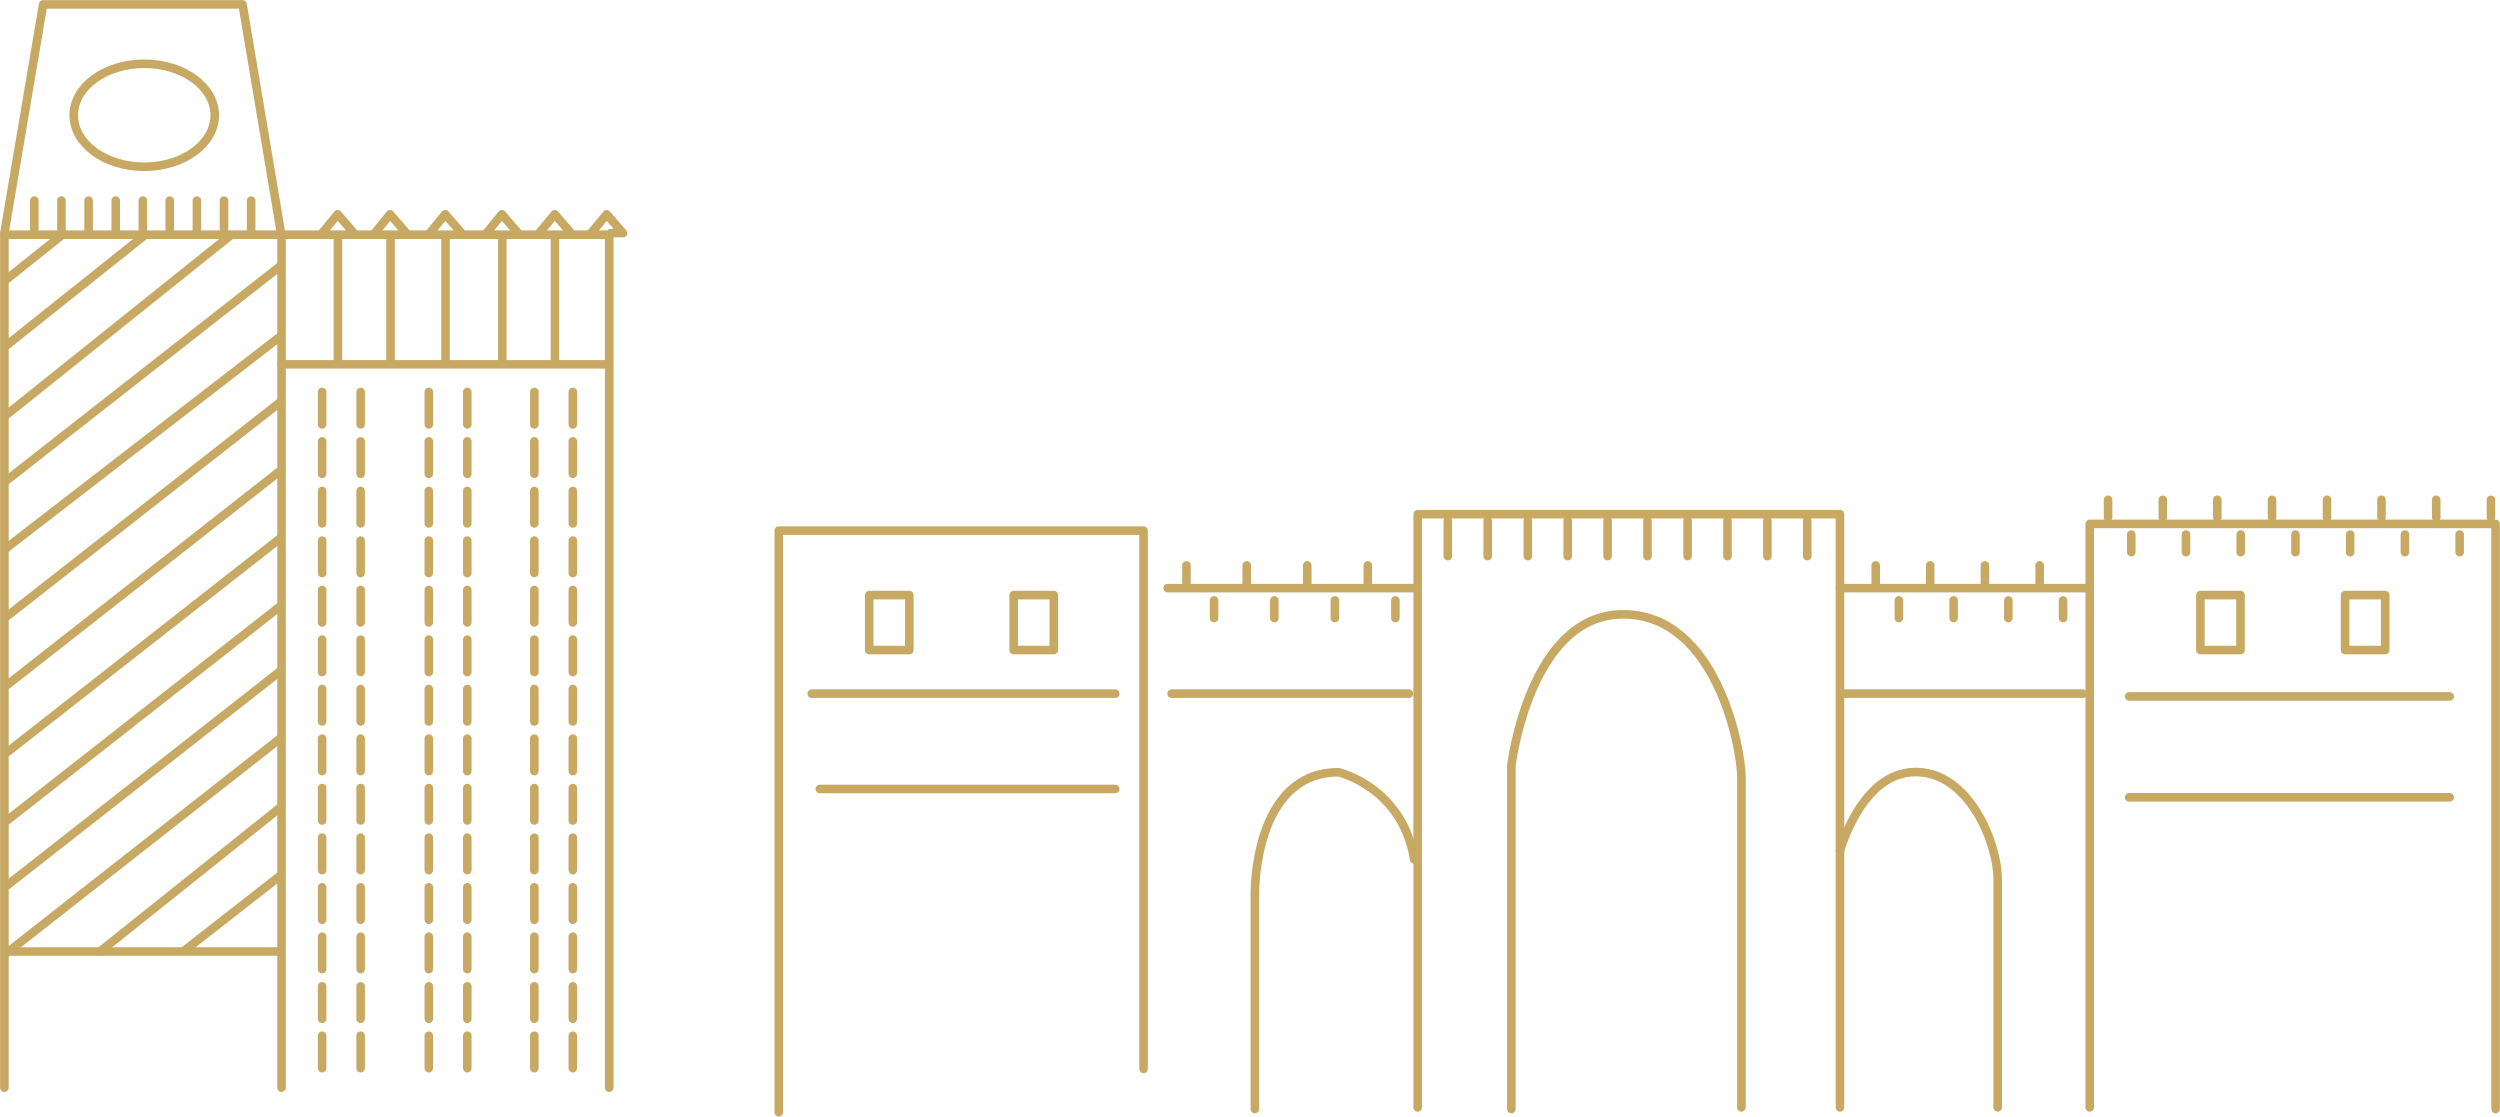 <?xml version="1.0" encoding="UTF-8"?>
<svg id="Layer_2" data-name="Layer 2" xmlns="http://www.w3.org/2000/svg" viewBox="0 0 107.8 48.15">
  <defs>
    <style>
      .cls-1 {
        fill: none;
        stroke: #c7a964;
        stroke-linecap: round;
        stroke-linejoin: round;
        stroke-width: .37px;
      }
    </style>
  </defs>
  <g id="Layer_1-2" data-name="Layer 1">
    <g>
      <polyline class="cls-1" points="61.13 47.75 61.13 22.17 79.34 22.17 79.34 47.75"/>
      <polyline class="cls-1" points="90.11 47.75 90.11 22.59 107.61 22.59 107.61 47.82"/>
      <path class="cls-1" d="m54.11,47.82v-9.28s-.07-5.24,3.61-5.24c0,0,2.76.64,3.26,3.76"/>
      <path class="cls-1" d="m65.17,47.82v-14.81s.78-6.52,4.82-6.52,5.1,5.81,5.1,7.02v14.24"/>
      <path class="cls-1" d="m79.34,36.69s.92-3.4,3.26-3.4,3.54,3.12,3.54,4.61v9.85"/>
      <line class="cls-1" x1="50.35" y1="25.36" x2="60.98" y2="25.36"/>
      <line class="cls-1" x1="79.34" y1="25.36" x2="89.9" y2="25.36"/>
      <line class="cls-1" x1="48.09" y1="34.02" x2="35.35" y2="34.02"/>
      <line class="cls-1" x1="48.09" y1="29.91" x2="35" y2="29.91"/>
      <rect class="cls-1" x="37.48" y="25.66" width="1.73" height="2.37"/>
      <rect class="cls-1" x="94.88" y="25.66" width="1.73" height="2.37"/>
      <rect class="cls-1" x="43.71" y="25.66" width="1.73" height="2.37"/>
      <rect class="cls-1" x="101.12" y="25.66" width="1.73" height="2.37"/>
      <line class="cls-1" x1="91.81" y1="30.03" x2="105.63" y2="30.03"/>
      <line class="cls-1" x1="91.81" y1="34.38" x2="105.63" y2="34.38"/>
      <line class="cls-1" x1="50.52" y1="29.91" x2="60.75" y2="29.91"/>
      <line class="cls-1" x1="79.57" y1="29.91" x2="89.81" y2="29.91"/>
      <line class="cls-1" x1="51.16" y1="24.38" x2="51.16" y2="25.14"/>
      <line class="cls-1" x1="52.35" y1="25.89" x2="52.35" y2="26.65"/>
      <line class="cls-1" x1="80.88" y1="24.38" x2="80.88" y2="25.14"/>
      <line class="cls-1" x1="81.88" y1="25.89" x2="81.88" y2="26.65"/>
      <line class="cls-1" x1="90.9" y1="21.55" x2="90.9" y2="22.31"/>
      <line class="cls-1" x1="91.9" y1="23.05" x2="91.9" y2="23.81"/>
      <line class="cls-1" x1="100.34" y1="21.55" x2="100.34" y2="22.31"/>
      <line class="cls-1" x1="101.34" y1="23.05" x2="101.34" y2="23.81"/>
      <line class="cls-1" x1="53.76" y1="24.38" x2="53.76" y2="25.14"/>
      <line class="cls-1" x1="54.95" y1="25.89" x2="54.95" y2="26.65"/>
      <line class="cls-1" x1="83.23" y1="24.38" x2="83.23" y2="25.14"/>
      <line class="cls-1" x1="84.24" y1="25.89" x2="84.24" y2="26.65"/>
      <line class="cls-1" x1="93.26" y1="21.55" x2="93.26" y2="22.31"/>
      <line class="cls-1" x1="94.26" y1="23.05" x2="94.26" y2="23.81"/>
      <line class="cls-1" x1="102.69" y1="21.55" x2="102.69" y2="22.31"/>
      <line class="cls-1" x1="103.7" y1="23.05" x2="103.7" y2="23.81"/>
      <line class="cls-1" x1="56.37" y1="24.38" x2="56.37" y2="25.14"/>
      <line class="cls-1" x1="57.56" y1="25.89" x2="57.56" y2="26.65"/>
      <line class="cls-1" x1="85.59" y1="24.38" x2="85.59" y2="25.14"/>
      <line class="cls-1" x1="86.6" y1="25.89" x2="86.6" y2="26.65"/>
      <line class="cls-1" x1="95.61" y1="21.55" x2="95.61" y2="22.31"/>
      <line class="cls-1" x1="96.62" y1="23.05" x2="96.62" y2="23.81"/>
      <line class="cls-1" x1="105.05" y1="21.55" x2="105.05" y2="22.31"/>
      <line class="cls-1" x1="106.06" y1="23.05" x2="106.06" y2="23.81"/>
      <line class="cls-1" x1="58.98" y1="24.38" x2="58.98" y2="25.14"/>
      <line class="cls-1" x1="60.17" y1="25.89" x2="60.17" y2="26.65"/>
      <line class="cls-1" x1="87.95" y1="24.38" x2="87.95" y2="25.14"/>
      <line class="cls-1" x1="88.96" y1="25.89" x2="88.96" y2="26.65"/>
      <line class="cls-1" x1="97.97" y1="21.55" x2="97.97" y2="22.31"/>
      <line class="cls-1" x1="98.98" y1="23.05" x2="98.98" y2="23.81"/>
      <line class="cls-1" x1="107.41" y1="21.55" x2="107.41" y2="22.31"/>
      <line class="cls-1" x1="62.43" y1="22.45" x2="62.43" y2="23.98"/>
      <line class="cls-1" x1="64.15" y1="22.45" x2="64.15" y2="23.98"/>
      <line class="cls-1" x1="65.88" y1="22.45" x2="65.88" y2="23.98"/>
      <line class="cls-1" x1="67.6" y1="22.45" x2="67.6" y2="23.98"/>
      <line class="cls-1" x1="69.32" y1="22.45" x2="69.32" y2="23.98"/>
      <line class="cls-1" x1="71.04" y1="22.45" x2="71.04" y2="23.98"/>
      <line class="cls-1" x1="72.77" y1="22.45" x2="72.77" y2="23.98"/>
      <line class="cls-1" x1="74.49" y1="22.45" x2="74.49" y2="23.98"/>
      <line class="cls-1" x1="76.21" y1="22.45" x2="76.21" y2="23.98"/>
      <line class="cls-1" x1="77.93" y1="22.45" x2="77.93" y2="23.98"/>
      <polyline class="cls-1" points="49.31 46.09 49.31 22.88 33.58 22.88 33.58 47.96"/>
      <polyline class="cls-1" points=".19 46.9 .19 10.05 1.86 .19 10.46 .19 12.14 10.19 12.14 46.9"/>
      <polyline class="cls-1" points="26.27 46.9 26.27 10.12 .19 10.12"/>
      <line class="cls-1" x1="12.14" y1="15.71" x2="26.2" y2="15.71"/>
      <polyline class="cls-1" points="13.89 10.05 14.56 9.24 15.26 10.05"/>
      <polyline class="cls-1" points="16.16 10.05 16.82 9.24 17.52 10.05"/>
      <polyline class="cls-1" points="18.53 10.05 19.2 9.24 19.9 10.05"/>
      <polyline class="cls-1" points="20.98 10.05 21.64 9.24 22.34 10.05"/>
      <polyline class="cls-1" points="23.25 10.05 23.92 9.24 24.62 10.05"/>
      <polyline class="cls-1" points="25.49 10.05 26.16 9.24 26.86 10.05 26.34 10.05"/>
      <line class="cls-1" x1="14.57" y1="15.64" x2="14.57" y2="10.19"/>
      <line class="cls-1" x1="16.84" y1="15.64" x2="16.84" y2="10.19"/>
      <line class="cls-1" x1="19.21" y1="15.64" x2="19.21" y2="10.19"/>
      <line class="cls-1" x1="21.66" y1="15.64" x2="21.66" y2="10.19"/>
      <line class="cls-1" x1="23.93" y1="15.64" x2="23.93" y2="10.19"/>
      <line class="cls-1" x1="1.48" y1="8.65" x2="1.48" y2="10.01"/>
      <line class="cls-1" x1="2.65" y1="8.65" x2="2.65" y2="10.01"/>
      <line class="cls-1" x1="3.82" y1="8.65" x2="3.82" y2="10.01"/>
      <line class="cls-1" x1="4.99" y1="8.65" x2="4.99" y2="10.01"/>
      <line class="cls-1" x1="6.16" y1="8.65" x2="6.16" y2="10.01"/>
      <line class="cls-1" x1="7.32" y1="8.65" x2="7.32" y2="10.01"/>
      <line class="cls-1" x1="8.49" y1="8.65" x2="8.49" y2="10.01"/>
      <line class="cls-1" x1="9.66" y1="8.65" x2="9.66" y2="10.01"/>
      <line class="cls-1" x1="10.83" y1="8.65" x2="10.83" y2="10.01"/>
      <path class="cls-1" d="m6.22,7.19c1.68,0,3.04-.99,3.04-2.22s-1.36-2.22-3.04-2.22-3.04.99-3.04,2.22,1.36,2.22,3.04,2.22Z"/>
      <line class="cls-1" x1="2.74" y1="10.08" x2=".25" y2="12.07"/>
      <line class="cls-1" x1="6.23" y1="10.15" x2=".26" y2="14.91"/>
      <line class="cls-1" x1="9.94" y1="10.15" x2=".25" y2="17.91"/>
      <line class="cls-1" x1="12.04" y1="11.51" x2=".29" y2="20.71"/>
      <line class="cls-1" x1="12.07" y1="14.52" x2=".25" y2="23.65"/>
      <line class="cls-1" x1="12.11" y1="17.32" x2=".29" y2="26.58"/>
      <line class="cls-1" x1="12.11" y1="20.28" x2=".29" y2="29.55"/>
      <line class="cls-1" x1="12.11" y1="23.19" x2=".29" y2="32.45"/>
      <line class="cls-1" x1="12.11" y1="26.12" x2=".29" y2="35.39"/>
      <line class="cls-1" x1="12.11" y1="28.92" x2=".29" y2="38.19"/>
      <line class="cls-1" x1="12.11" y1="31.82" x2=".29" y2="41.09"/>
      <line class="cls-1" x1="4.31" y1="41.03" x2="12.11" y2="34.8"/>
      <line class="cls-1" x1=".25" y1="41.03" x2="12.07" y2="41.03"/>
      <line class="cls-1" x1="7.95" y1="40.99" x2="12.11" y2="37.74"/>
      <line class="cls-1" x1="13.89" y1="16.9" x2="13.89" y2="18.3"/>
      <line class="cls-1" x1="13.89" y1="19.03" x2="13.89" y2="20.43"/>
      <line class="cls-1" x1="13.89" y1="21.17" x2="13.89" y2="22.57"/>
      <line class="cls-1" x1="13.89" y1="23.31" x2="13.89" y2="24.71"/>
      <line class="cls-1" x1="13.89" y1="25.44" x2="13.89" y2="26.84"/>
      <line class="cls-1" x1="13.89" y1="27.58" x2="13.89" y2="28.98"/>
      <line class="cls-1" x1="13.89" y1="29.71" x2="13.89" y2="31.11"/>
      <line class="cls-1" x1="13.89" y1="31.85" x2="13.89" y2="33.25"/>
      <line class="cls-1" x1="13.89" y1="33.98" x2="13.89" y2="35.38"/>
      <line class="cls-1" x1="13.89" y1="36.12" x2="13.89" y2="37.52"/>
      <line class="cls-1" x1="13.89" y1="38.26" x2="13.89" y2="39.66"/>
      <line class="cls-1" x1="13.89" y1="40.39" x2="13.89" y2="41.79"/>
      <line class="cls-1" x1="13.89" y1="42.53" x2="13.89" y2="43.93"/>
      <line class="cls-1" x1="13.89" y1="44.66" x2="13.89" y2="46.06"/>
      <line class="cls-1" x1="18.49" y1="16.9" x2="18.49" y2="18.3"/>
      <line class="cls-1" x1="18.49" y1="19.03" x2="18.49" y2="20.43"/>
      <line class="cls-1" x1="18.49" y1="21.17" x2="18.49" y2="22.57"/>
      <line class="cls-1" x1="18.49" y1="23.31" x2="18.49" y2="24.71"/>
      <line class="cls-1" x1="18.49" y1="25.44" x2="18.49" y2="26.84"/>
      <line class="cls-1" x1="18.49" y1="27.58" x2="18.49" y2="28.98"/>
      <line class="cls-1" x1="18.49" y1="29.71" x2="18.49" y2="31.11"/>
      <line class="cls-1" x1="18.49" y1="31.85" x2="18.49" y2="33.25"/>
      <line class="cls-1" x1="18.49" y1="33.98" x2="18.49" y2="35.38"/>
      <line class="cls-1" x1="18.49" y1="36.12" x2="18.49" y2="37.52"/>
      <line class="cls-1" x1="18.49" y1="38.26" x2="18.49" y2="39.66"/>
      <line class="cls-1" x1="18.49" y1="40.39" x2="18.49" y2="41.79"/>
      <line class="cls-1" x1="18.49" y1="42.53" x2="18.49" y2="43.93"/>
      <line class="cls-1" x1="18.49" y1="44.66" x2="18.49" y2="46.06"/>
      <line class="cls-1" x1="23.04" y1="16.9" x2="23.04" y2="18.3"/>
      <line class="cls-1" x1="23.04" y1="19.03" x2="23.04" y2="20.43"/>
      <line class="cls-1" x1="23.04" y1="21.17" x2="23.04" y2="22.57"/>
      <line class="cls-1" x1="23.04" y1="23.31" x2="23.04" y2="24.71"/>
      <line class="cls-1" x1="23.04" y1="25.44" x2="23.04" y2="26.84"/>
      <line class="cls-1" x1="23.04" y1="27.58" x2="23.04" y2="28.98"/>
      <line class="cls-1" x1="23.04" y1="29.71" x2="23.04" y2="31.11"/>
      <line class="cls-1" x1="23.04" y1="31.85" x2="23.04" y2="33.25"/>
      <line class="cls-1" x1="23.04" y1="33.98" x2="23.04" y2="35.38"/>
      <line class="cls-1" x1="23.04" y1="36.12" x2="23.04" y2="37.52"/>
      <line class="cls-1" x1="23.04" y1="38.26" x2="23.04" y2="39.66"/>
      <line class="cls-1" x1="23.04" y1="40.39" x2="23.04" y2="41.79"/>
      <line class="cls-1" x1="23.04" y1="42.53" x2="23.04" y2="43.93"/>
      <line class="cls-1" x1="23.04" y1="44.66" x2="23.04" y2="46.06"/>
      <line class="cls-1" x1="15.55" y1="16.9" x2="15.55" y2="18.3"/>
      <line class="cls-1" x1="15.55" y1="19.03" x2="15.55" y2="20.43"/>
      <line class="cls-1" x1="15.55" y1="21.17" x2="15.55" y2="22.57"/>
      <line class="cls-1" x1="15.55" y1="23.31" x2="15.55" y2="24.71"/>
      <line class="cls-1" x1="15.55" y1="25.44" x2="15.55" y2="26.84"/>
      <line class="cls-1" x1="15.55" y1="27.58" x2="15.55" y2="28.98"/>
      <line class="cls-1" x1="15.55" y1="29.71" x2="15.55" y2="31.11"/>
      <line class="cls-1" x1="15.55" y1="31.85" x2="15.55" y2="33.25"/>
      <line class="cls-1" x1="15.55" y1="33.98" x2="15.55" y2="35.38"/>
      <line class="cls-1" x1="15.55" y1="36.12" x2="15.55" y2="37.52"/>
      <line class="cls-1" x1="15.55" y1="38.26" x2="15.55" y2="39.66"/>
      <line class="cls-1" x1="15.55" y1="40.39" x2="15.55" y2="41.79"/>
      <line class="cls-1" x1="15.55" y1="42.53" x2="15.55" y2="43.93"/>
      <line class="cls-1" x1="15.55" y1="44.66" x2="15.55" y2="46.06"/>
      <line class="cls-1" x1="20.15" y1="16.9" x2="20.15" y2="18.3"/>
      <line class="cls-1" x1="20.15" y1="19.03" x2="20.15" y2="20.43"/>
      <line class="cls-1" x1="20.15" y1="21.17" x2="20.15" y2="22.57"/>
      <line class="cls-1" x1="20.15" y1="23.31" x2="20.15" y2="24.71"/>
      <line class="cls-1" x1="20.15" y1="25.44" x2="20.15" y2="26.84"/>
      <line class="cls-1" x1="20.15" y1="27.58" x2="20.15" y2="28.98"/>
      <line class="cls-1" x1="20.15" y1="29.71" x2="20.15" y2="31.11"/>
      <line class="cls-1" x1="20.15" y1="31.85" x2="20.15" y2="33.25"/>
      <line class="cls-1" x1="20.15" y1="33.98" x2="20.15" y2="35.38"/>
      <line class="cls-1" x1="20.15" y1="36.12" x2="20.15" y2="37.52"/>
      <line class="cls-1" x1="20.15" y1="38.26" x2="20.15" y2="39.66"/>
      <line class="cls-1" x1="20.15" y1="40.39" x2="20.15" y2="41.79"/>
      <line class="cls-1" x1="20.15" y1="42.53" x2="20.15" y2="43.93"/>
      <line class="cls-1" x1="20.15" y1="44.66" x2="20.15" y2="46.06"/>
      <line class="cls-1" x1="24.7" y1="16.9" x2="24.7" y2="18.3"/>
      <line class="cls-1" x1="24.7" y1="19.03" x2="24.7" y2="20.43"/>
      <line class="cls-1" x1="24.7" y1="21.17" x2="24.7" y2="22.57"/>
      <line class="cls-1" x1="24.7" y1="23.31" x2="24.7" y2="24.71"/>
      <line class="cls-1" x1="24.7" y1="25.44" x2="24.7" y2="26.84"/>
      <line class="cls-1" x1="24.7" y1="27.58" x2="24.7" y2="28.98"/>
      <line class="cls-1" x1="24.7" y1="29.71" x2="24.7" y2="31.11"/>
      <line class="cls-1" x1="24.7" y1="31.85" x2="24.7" y2="33.25"/>
      <line class="cls-1" x1="24.7" y1="33.98" x2="24.7" y2="35.38"/>
      <line class="cls-1" x1="24.7" y1="36.12" x2="24.7" y2="37.52"/>
      <line class="cls-1" x1="24.7" y1="38.26" x2="24.7" y2="39.66"/>
      <line class="cls-1" x1="24.7" y1="40.39" x2="24.7" y2="41.79"/>
      <line class="cls-1" x1="24.7" y1="42.53" x2="24.7" y2="43.93"/>
      <line class="cls-1" x1="24.7" y1="44.66" x2="24.7" y2="46.06"/>
    </g>
  </g>
</svg>